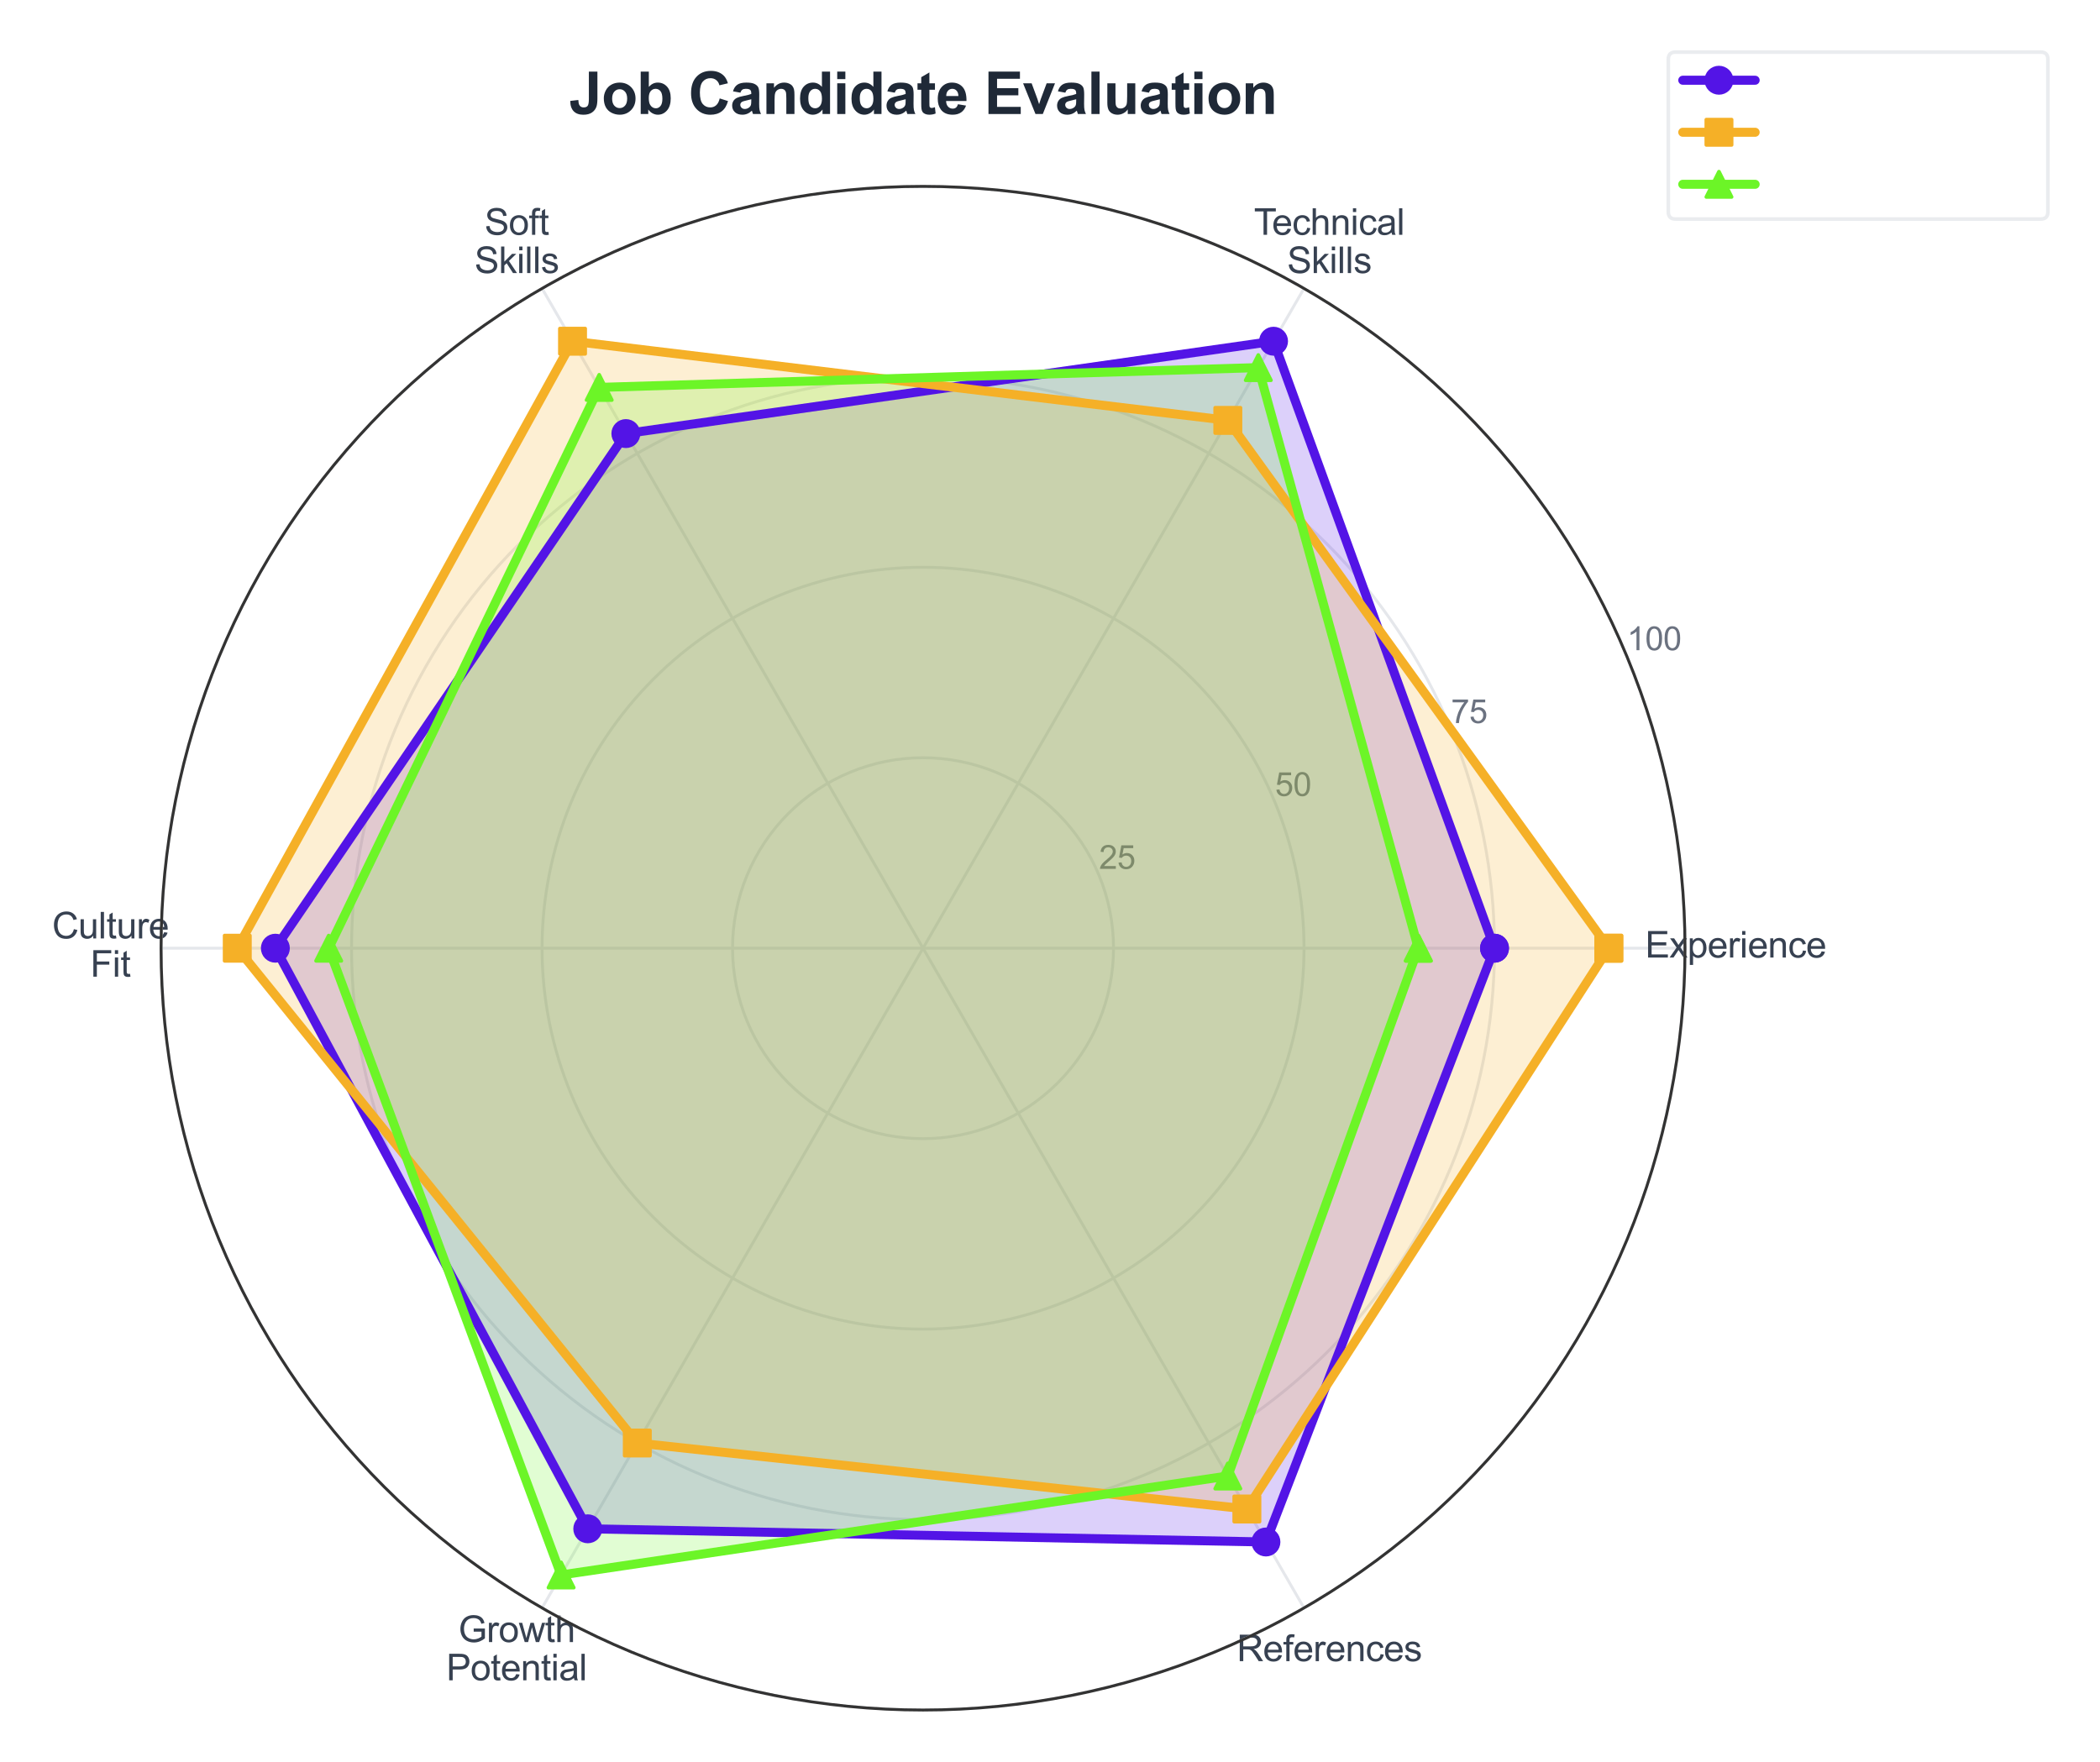 <?xml version="1.0" encoding="utf-8" standalone="no"?>
<!DOCTYPE svg PUBLIC "-//W3C//DTD SVG 1.1//EN"
  "http://www.w3.org/Graphics/SVG/1.1/DTD/svg11.dtd">
<svg xmlns:xlink="http://www.w3.org/1999/xlink" viewBox="0 0 580.417 487.12" xmlns="http://www.w3.org/2000/svg" version="1.1">
 <defs>
  <style type="text/css">*{stroke-linejoin: round; stroke-linecap: butt}</style>
 </defs>
 <g id="figure_1">
  <g id="patch_1">
   <path d="M 0 487.12 
L 580.417 487.12 
L 580.417 0 
L 0 0 
z
" style="fill: #ffffff"/>
  </g>
  <g id="axes_1">
   <g id="patch_2">
    <path d="M 465.717 262.12 
C 465.717 234.464 460.27 207.077 449.686 181.527 
C 439.103 155.976 423.589 132.759 404.034 113.203 
C 384.478 93.648 361.261 78.134 335.71 67.551 
C 310.16 56.968 282.773 51.52 255.117 51.52 
C 227.461 51.52 200.075 56.968 174.524 67.551 
C 148.973 78.134 125.756 93.648 106.2 113.203 
C 86.645 132.759 71.132 155.976 60.548 181.527 
C 49.965 207.077 44.517 234.464 44.517 262.12 
C 44.517 289.776 49.965 317.163 60.548 342.713 
C 71.132 368.264 86.645 391.481 106.2 411.037 
C 125.756 430.592 148.973 446.106 174.524 456.689 
C 200.075 467.272 227.461 472.72 255.117 472.72 
C 282.773 472.72 310.16 467.272 335.71 456.689 
C 361.261 446.106 384.478 430.592 404.034 411.037 
C 423.589 391.481 439.103 368.264 449.686 342.713 
C 460.27 317.163 465.717 289.776 465.717 262.12 
M 255.117 262.12 
C 255.117 262.12 255.117 262.12 255.117 262.12 
C 255.117 262.12 255.117 262.12 255.117 262.12 
C 255.117 262.12 255.117 262.12 255.117 262.12 
C 255.117 262.12 255.117 262.12 255.117 262.12 
C 255.117 262.12 255.117 262.12 255.117 262.12 
C 255.117 262.12 255.117 262.12 255.117 262.12 
C 255.117 262.12 255.117 262.12 255.117 262.12 
C 255.117 262.12 255.117 262.12 255.117 262.12 
C 255.117 262.12 255.117 262.12 255.117 262.12 
C 255.117 262.12 255.117 262.12 255.117 262.12 
C 255.117 262.12 255.117 262.12 255.117 262.12 
C 255.117 262.12 255.117 262.12 255.117 262.12 
C 255.117 262.12 255.117 262.12 255.117 262.12 
C 255.117 262.12 255.117 262.12 255.117 262.12 
C 255.117 262.12 255.117 262.12 255.117 262.12 
C 255.117 262.12 255.117 262.12 255.117 262.12 
z
" style="fill: #ffffff"/>
   </g>
   <g id="matplotlib.axis_1">
    <g id="xtick_1">
     <g id="line2d_1">
      <path d="M 255.117 262.12 
L 465.717 262.12 
" clip-path="url(#p7a40bc20fa)" style="fill: none; stroke: #e5e7eb; stroke-width: 0.8; stroke-linecap: round"/>
     </g>
     <g id="text_1">
      <!-- Experience -->
      <g style="fill: #374151" transform="translate(454.704 264.705) scale(0.1 -0.1)">
       <defs>
        <path id="ArialMT-45" d="M 506 0 
L 506 4581 
L 3819 4581 
L 3819 4041 
L 1113 4041 
L 1113 2638 
L 3647 2638 
L 3647 2100 
L 1113 2100 
L 1113 541 
L 3925 541 
L 3925 0 
L 506 0 
z
" transform="scale(0.016)"/>
        <path id="ArialMT-78" d="M 47 0 
L 1259 1725 
L 138 3319 
L 841 3319 
L 1350 2541 
Q 1494 2319 1581 2169 
Q 1719 2375 1834 2534 
L 2394 3319 
L 3066 3319 
L 1919 1756 
L 3153 0 
L 2463 0 
L 1781 1031 
L 1600 1309 
L 728 0 
L 47 0 
z
" transform="scale(0.016)"/>
        <path id="ArialMT-70" d="M 422 -1272 
L 422 3319 
L 934 3319 
L 934 2888 
Q 1116 3141 1344 3267 
Q 1572 3394 1897 3394 
Q 2322 3394 2647 3175 
Q 2972 2956 3137 2557 
Q 3303 2159 3303 1684 
Q 3303 1175 3120 767 
Q 2938 359 2589 142 
Q 2241 -75 1856 -75 
Q 1575 -75 1351 44 
Q 1128 163 984 344 
L 984 -1272 
L 422 -1272 
z
M 931 1641 
Q 931 1000 1190 694 
Q 1450 388 1819 388 
Q 2194 388 2461 705 
Q 2728 1022 2728 1688 
Q 2728 2322 2467 2637 
Q 2206 2953 1844 2953 
Q 1484 2953 1207 2617 
Q 931 2281 931 1641 
z
" transform="scale(0.016)"/>
        <path id="ArialMT-65" d="M 2694 1069 
L 3275 997 
Q 3138 488 2766 206 
Q 2394 -75 1816 -75 
Q 1088 -75 661 373 
Q 234 822 234 1631 
Q 234 2469 665 2931 
Q 1097 3394 1784 3394 
Q 2450 3394 2872 2941 
Q 3294 2488 3294 1666 
Q 3294 1616 3291 1516 
L 816 1516 
Q 847 969 1125 678 
Q 1403 388 1819 388 
Q 2128 388 2347 550 
Q 2566 713 2694 1069 
z
M 847 1978 
L 2700 1978 
Q 2663 2397 2488 2606 
Q 2219 2931 1791 2931 
Q 1403 2931 1139 2672 
Q 875 2413 847 1978 
z
" transform="scale(0.016)"/>
        <path id="ArialMT-72" d="M 416 0 
L 416 3319 
L 922 3319 
L 922 2816 
Q 1116 3169 1280 3281 
Q 1444 3394 1641 3394 
Q 1925 3394 2219 3213 
L 2025 2691 
Q 1819 2813 1613 2813 
Q 1428 2813 1281 2702 
Q 1134 2591 1072 2394 
Q 978 2094 978 1738 
L 978 0 
L 416 0 
z
" transform="scale(0.016)"/>
        <path id="ArialMT-69" d="M 425 3934 
L 425 4581 
L 988 4581 
L 988 3934 
L 425 3934 
z
M 425 0 
L 425 3319 
L 988 3319 
L 988 0 
L 425 0 
z
" transform="scale(0.016)"/>
        <path id="ArialMT-6e" d="M 422 0 
L 422 3319 
L 928 3319 
L 928 2847 
Q 1294 3394 1984 3394 
Q 2284 3394 2536 3286 
Q 2788 3178 2913 3003 
Q 3038 2828 3088 2588 
Q 3119 2431 3119 2041 
L 3119 0 
L 2556 0 
L 2556 2019 
Q 2556 2363 2490 2533 
Q 2425 2703 2258 2804 
Q 2091 2906 1866 2906 
Q 1506 2906 1245 2678 
Q 984 2450 984 1813 
L 984 0 
L 422 0 
z
" transform="scale(0.016)"/>
        <path id="ArialMT-63" d="M 2588 1216 
L 3141 1144 
Q 3050 572 2676 248 
Q 2303 -75 1759 -75 
Q 1078 -75 664 370 
Q 250 816 250 1647 
Q 250 2184 428 2587 
Q 606 2991 970 3192 
Q 1334 3394 1763 3394 
Q 2303 3394 2647 3120 
Q 2991 2847 3088 2344 
L 2541 2259 
Q 2463 2594 2264 2762 
Q 2066 2931 1784 2931 
Q 1359 2931 1093 2626 
Q 828 2322 828 1663 
Q 828 994 1084 691 
Q 1341 388 1753 388 
Q 2084 388 2306 591 
Q 2528 794 2588 1216 
z
" transform="scale(0.016)"/>
       </defs>
       <use xlink:href="#ArialMT-45"/>
       <use xlink:href="#ArialMT-78" transform="translate(66.699 0)"/>
       <use xlink:href="#ArialMT-70" transform="translate(116.699 0)"/>
       <use xlink:href="#ArialMT-65" transform="translate(172.314 0)"/>
       <use xlink:href="#ArialMT-72" transform="translate(227.93 0)"/>
       <use xlink:href="#ArialMT-69" transform="translate(261.23 0)"/>
       <use xlink:href="#ArialMT-65" transform="translate(283.447 0)"/>
       <use xlink:href="#ArialMT-6e" transform="translate(339.062 0)"/>
       <use xlink:href="#ArialMT-63" transform="translate(394.678 0)"/>
       <use xlink:href="#ArialMT-65" transform="translate(444.678 0)"/>
      </g>
     </g>
    </g>
    <g id="xtick_2">
     <g id="line2d_2">
      <path d="M 255.117 262.12 
L 360.417 79.735 
" clip-path="url(#p7a40bc20fa)" style="fill: none; stroke: #e5e7eb; stroke-width: 0.8; stroke-linecap: round"/>
     </g>
     <g id="text_2">
      <!-- Technical -->
      <g style="fill: #374151" transform="translate(346.576 64.907) scale(0.1 -0.1)">
       <defs>
        <path id="ArialMT-54" d="M 1659 0 
L 1659 4041 
L 150 4041 
L 150 4581 
L 3781 4581 
L 3781 4041 
L 2266 4041 
L 2266 0 
L 1659 0 
z
" transform="scale(0.016)"/>
        <path id="ArialMT-68" d="M 422 0 
L 422 4581 
L 984 4581 
L 984 2938 
Q 1378 3394 1978 3394 
Q 2347 3394 2619 3248 
Q 2891 3103 3008 2847 
Q 3125 2591 3125 2103 
L 3125 0 
L 2563 0 
L 2563 2103 
Q 2563 2525 2380 2717 
Q 2197 2909 1863 2909 
Q 1613 2909 1392 2779 
Q 1172 2650 1078 2428 
Q 984 2206 984 1816 
L 984 0 
L 422 0 
z
" transform="scale(0.016)"/>
        <path id="ArialMT-61" d="M 2588 409 
Q 2275 144 1986 34 
Q 1697 -75 1366 -75 
Q 819 -75 525 192 
Q 231 459 231 875 
Q 231 1119 342 1320 
Q 453 1522 633 1644 
Q 813 1766 1038 1828 
Q 1203 1872 1538 1913 
Q 2219 1994 2541 2106 
Q 2544 2222 2544 2253 
Q 2544 2597 2384 2738 
Q 2169 2928 1744 2928 
Q 1347 2928 1158 2789 
Q 969 2650 878 2297 
L 328 2372 
Q 403 2725 575 2942 
Q 747 3159 1072 3276 
Q 1397 3394 1825 3394 
Q 2250 3394 2515 3294 
Q 2781 3194 2906 3042 
Q 3031 2891 3081 2659 
Q 3109 2516 3109 2141 
L 3109 1391 
Q 3109 606 3145 398 
Q 3181 191 3288 0 
L 2700 0 
Q 2613 175 2588 409 
z
M 2541 1666 
Q 2234 1541 1622 1453 
Q 1275 1403 1131 1340 
Q 988 1278 909 1158 
Q 831 1038 831 891 
Q 831 666 1001 516 
Q 1172 366 1500 366 
Q 1825 366 2078 508 
Q 2331 650 2450 897 
Q 2541 1088 2541 1459 
L 2541 1666 
z
" transform="scale(0.016)"/>
        <path id="ArialMT-6c" d="M 409 0 
L 409 4581 
L 972 4581 
L 972 0 
L 409 0 
z
" transform="scale(0.016)"/>
       </defs>
       <use xlink:href="#ArialMT-54"/>
       <use xlink:href="#ArialMT-65" transform="translate(49.959 0)"/>
       <use xlink:href="#ArialMT-63" transform="translate(105.574 0)"/>
       <use xlink:href="#ArialMT-68" transform="translate(155.574 0)"/>
       <use xlink:href="#ArialMT-6e" transform="translate(211.189 0)"/>
       <use xlink:href="#ArialMT-69" transform="translate(266.805 0)"/>
       <use xlink:href="#ArialMT-63" transform="translate(289.021 0)"/>
       <use xlink:href="#ArialMT-61" transform="translate(339.021 0)"/>
       <use xlink:href="#ArialMT-6c" transform="translate(394.637 0)"/>
      </g>
      <!-- Skills -->
      <g style="fill: #374151" transform="translate(355.749 75.484) scale(0.1 -0.1)">
       <defs>
        <path id="ArialMT-53" d="M 288 1472 
L 859 1522 
Q 900 1178 1048 958 
Q 1197 738 1509 602 
Q 1822 466 2213 466 
Q 2559 466 2825 569 
Q 3091 672 3220 851 
Q 3350 1031 3350 1244 
Q 3350 1459 3225 1620 
Q 3100 1781 2813 1891 
Q 2628 1963 1997 2114 
Q 1366 2266 1113 2400 
Q 784 2572 623 2826 
Q 463 3081 463 3397 
Q 463 3744 659 4045 
Q 856 4347 1234 4503 
Q 1613 4659 2075 4659 
Q 2584 4659 2973 4495 
Q 3363 4331 3572 4012 
Q 3781 3694 3797 3291 
L 3216 3247 
Q 3169 3681 2898 3903 
Q 2628 4125 2100 4125 
Q 1550 4125 1298 3923 
Q 1047 3722 1047 3438 
Q 1047 3191 1225 3031 
Q 1400 2872 2139 2705 
Q 2878 2538 3153 2413 
Q 3553 2228 3743 1945 
Q 3934 1663 3934 1294 
Q 3934 928 3725 604 
Q 3516 281 3123 101 
Q 2731 -78 2241 -78 
Q 1619 -78 1198 103 
Q 778 284 539 648 
Q 300 1013 288 1472 
z
" transform="scale(0.016)"/>
        <path id="ArialMT-6b" d="M 425 0 
L 425 4581 
L 988 4581 
L 988 1969 
L 2319 3319 
L 3047 3319 
L 1778 2088 
L 3175 0 
L 2481 0 
L 1384 1697 
L 988 1316 
L 988 0 
L 425 0 
z
" transform="scale(0.016)"/>
        <path id="ArialMT-73" d="M 197 991 
L 753 1078 
Q 800 744 1014 566 
Q 1228 388 1613 388 
Q 2000 388 2187 545 
Q 2375 703 2375 916 
Q 2375 1106 2209 1216 
Q 2094 1291 1634 1406 
Q 1016 1563 777 1677 
Q 538 1791 414 1992 
Q 291 2194 291 2438 
Q 291 2659 392 2848 
Q 494 3038 669 3163 
Q 800 3259 1026 3326 
Q 1253 3394 1513 3394 
Q 1903 3394 2198 3281 
Q 2494 3169 2634 2976 
Q 2775 2784 2828 2463 
L 2278 2388 
Q 2241 2644 2061 2787 
Q 1881 2931 1553 2931 
Q 1166 2931 1000 2803 
Q 834 2675 834 2503 
Q 834 2394 903 2306 
Q 972 2216 1119 2156 
Q 1203 2125 1616 2013 
Q 2213 1853 2448 1751 
Q 2684 1650 2818 1456 
Q 2953 1263 2953 975 
Q 2953 694 2789 445 
Q 2625 197 2315 61 
Q 2006 -75 1616 -75 
Q 969 -75 630 194 
Q 291 463 197 991 
z
" transform="scale(0.016)"/>
       </defs>
       <use xlink:href="#ArialMT-53"/>
       <use xlink:href="#ArialMT-6b" transform="translate(66.699 0)"/>
       <use xlink:href="#ArialMT-69" transform="translate(116.699 0)"/>
       <use xlink:href="#ArialMT-6c" transform="translate(138.916 0)"/>
       <use xlink:href="#ArialMT-6c" transform="translate(161.133 0)"/>
       <use xlink:href="#ArialMT-73" transform="translate(183.35 0)"/>
      </g>
     </g>
    </g>
    <g id="xtick_3">
     <g id="line2d_3">
      <path d="M 255.117 262.12 
L 149.817 79.735 
" clip-path="url(#p7a40bc20fa)" style="fill: none; stroke: #e5e7eb; stroke-width: 0.8; stroke-linecap: round"/>
     </g>
     <g id="text_3">
      <!-- Soft -->
      <g style="fill: #374151" transform="translate(133.923 64.907) scale(0.1 -0.1)">
       <defs>
        <path id="ArialMT-6f" d="M 213 1659 
Q 213 2581 725 3025 
Q 1153 3394 1769 3394 
Q 2453 3394 2887 2945 
Q 3322 2497 3322 1706 
Q 3322 1066 3130 698 
Q 2938 331 2570 128 
Q 2203 -75 1769 -75 
Q 1072 -75 642 372 
Q 213 819 213 1659 
z
M 791 1659 
Q 791 1022 1069 705 
Q 1347 388 1769 388 
Q 2188 388 2466 706 
Q 2744 1025 2744 1678 
Q 2744 2294 2464 2611 
Q 2184 2928 1769 2928 
Q 1347 2928 1069 2612 
Q 791 2297 791 1659 
z
" transform="scale(0.016)"/>
        <path id="ArialMT-66" d="M 556 0 
L 556 2881 
L 59 2881 
L 59 3319 
L 556 3319 
L 556 3672 
Q 556 4006 616 4169 
Q 697 4388 901 4523 
Q 1106 4659 1475 4659 
Q 1713 4659 2000 4603 
L 1916 4113 
Q 1741 4144 1584 4144 
Q 1328 4144 1222 4034 
Q 1116 3925 1116 3625 
L 1116 3319 
L 1763 3319 
L 1763 2881 
L 1116 2881 
L 1116 0 
L 556 0 
z
" transform="scale(0.016)"/>
        <path id="ArialMT-74" d="M 1650 503 
L 1731 6 
Q 1494 -44 1306 -44 
Q 1000 -44 831 53 
Q 663 150 594 308 
Q 525 466 525 972 
L 525 2881 
L 113 2881 
L 113 3319 
L 525 3319 
L 525 4141 
L 1084 4478 
L 1084 3319 
L 1650 3319 
L 1650 2881 
L 1084 2881 
L 1084 941 
Q 1084 700 1114 631 
Q 1144 563 1211 522 
Q 1278 481 1403 481 
Q 1497 481 1650 503 
z
" transform="scale(0.016)"/>
       </defs>
       <use xlink:href="#ArialMT-53"/>
       <use xlink:href="#ArialMT-6f" transform="translate(66.699 0)"/>
       <use xlink:href="#ArialMT-66" transform="translate(122.314 0)"/>
       <use xlink:href="#ArialMT-74" transform="translate(150.098 0)"/>
      </g>
      <!-- Skills -->
      <g style="fill: #374151" transform="translate(131.149 75.484) scale(0.1 -0.1)">
       <use xlink:href="#ArialMT-53"/>
       <use xlink:href="#ArialMT-6b" transform="translate(66.699 0)"/>
       <use xlink:href="#ArialMT-69" transform="translate(116.699 0)"/>
       <use xlink:href="#ArialMT-6c" transform="translate(138.916 0)"/>
       <use xlink:href="#ArialMT-6c" transform="translate(161.133 0)"/>
       <use xlink:href="#ArialMT-73" transform="translate(183.35 0)"/>
      </g>
     </g>
    </g>
    <g id="xtick_4">
     <g id="line2d_4">
      <path d="M 255.117 262.12 
L 44.517 262.12 
" clip-path="url(#p7a40bc20fa)" style="fill: none; stroke: #e5e7eb; stroke-width: 0.8; stroke-linecap: round"/>
     </g>
     <g id="text_4">
      <!-- Culture -->
      <g style="fill: #374151" transform="translate(14.4 259.417) scale(0.1 -0.1)">
       <defs>
        <path id="ArialMT-43" d="M 3763 1606 
L 4369 1453 
Q 4178 706 3683 314 
Q 3188 -78 2472 -78 
Q 1731 -78 1267 223 
Q 803 525 561 1097 
Q 319 1669 319 2325 
Q 319 3041 592 3573 
Q 866 4106 1370 4382 
Q 1875 4659 2481 4659 
Q 3169 4659 3637 4309 
Q 4106 3959 4291 3325 
L 3694 3184 
Q 3534 3684 3231 3912 
Q 2928 4141 2469 4141 
Q 1941 4141 1586 3887 
Q 1231 3634 1087 3207 
Q 944 2781 944 2328 
Q 944 1744 1114 1308 
Q 1284 872 1643 656 
Q 2003 441 2422 441 
Q 2931 441 3284 734 
Q 3638 1028 3763 1606 
z
" transform="scale(0.016)"/>
        <path id="ArialMT-75" d="M 2597 0 
L 2597 488 
Q 2209 -75 1544 -75 
Q 1250 -75 995 37 
Q 741 150 617 320 
Q 494 491 444 738 
Q 409 903 409 1263 
L 409 3319 
L 972 3319 
L 972 1478 
Q 972 1038 1006 884 
Q 1059 663 1231 536 
Q 1403 409 1656 409 
Q 1909 409 2131 539 
Q 2353 669 2445 892 
Q 2538 1116 2538 1541 
L 2538 3319 
L 3100 3319 
L 3100 0 
L 2597 0 
z
" transform="scale(0.016)"/>
       </defs>
       <use xlink:href="#ArialMT-43"/>
       <use xlink:href="#ArialMT-75" transform="translate(72.217 0)"/>
       <use xlink:href="#ArialMT-6c" transform="translate(127.832 0)"/>
       <use xlink:href="#ArialMT-74" transform="translate(150.049 0)"/>
       <use xlink:href="#ArialMT-75" transform="translate(177.832 0)"/>
       <use xlink:href="#ArialMT-72" transform="translate(233.447 0)"/>
       <use xlink:href="#ArialMT-65" transform="translate(266.748 0)"/>
      </g>
      <!-- Fit -->
      <g style="fill: #374151" transform="translate(24.963 269.994) scale(0.1 -0.1)">
       <defs>
        <path id="ArialMT-46" d="M 525 0 
L 525 4581 
L 3616 4581 
L 3616 4041 
L 1131 4041 
L 1131 2622 
L 3281 2622 
L 3281 2081 
L 1131 2081 
L 1131 0 
L 525 0 
z
" transform="scale(0.016)"/>
       </defs>
       <use xlink:href="#ArialMT-46"/>
       <use xlink:href="#ArialMT-69" transform="translate(61.084 0)"/>
       <use xlink:href="#ArialMT-74" transform="translate(83.301 0)"/>
      </g>
     </g>
    </g>
    <g id="xtick_5">
     <g id="line2d_5">
      <path d="M 255.117 262.12 
L 149.817 444.505 
" clip-path="url(#p7a40bc20fa)" style="fill: none; stroke: #e5e7eb; stroke-width: 0.8; stroke-linecap: round"/>
     </g>
     <g id="text_5">
      <!-- Growth -->
      <g style="fill: #374151" transform="translate(126.702 453.926) scale(0.1 -0.1)">
       <defs>
        <path id="ArialMT-47" d="M 2638 1797 
L 2638 2334 
L 4578 2338 
L 4578 638 
Q 4131 281 3656 101 
Q 3181 -78 2681 -78 
Q 2006 -78 1454 211 
Q 903 500 622 1047 
Q 341 1594 341 2269 
Q 341 2938 620 3517 
Q 900 4097 1425 4378 
Q 1950 4659 2634 4659 
Q 3131 4659 3532 4498 
Q 3934 4338 4162 4050 
Q 4391 3763 4509 3300 
L 3963 3150 
Q 3859 3500 3706 3700 
Q 3553 3900 3268 4020 
Q 2984 4141 2638 4141 
Q 2222 4141 1919 4014 
Q 1616 3888 1430 3681 
Q 1244 3475 1141 3228 
Q 966 2803 966 2306 
Q 966 1694 1177 1281 
Q 1388 869 1791 669 
Q 2194 469 2647 469 
Q 3041 469 3416 620 
Q 3791 772 3984 944 
L 3984 1797 
L 2638 1797 
z
" transform="scale(0.016)"/>
        <path id="ArialMT-77" d="M 1034 0 
L 19 3319 
L 600 3319 
L 1128 1403 
L 1325 691 
Q 1338 744 1497 1375 
L 2025 3319 
L 2603 3319 
L 3100 1394 
L 3266 759 
L 3456 1400 
L 4025 3319 
L 4572 3319 
L 3534 0 
L 2950 0 
L 2422 1988 
L 2294 2553 
L 1622 0 
L 1034 0 
z
" transform="scale(0.016)"/>
       </defs>
       <use xlink:href="#ArialMT-47"/>
       <use xlink:href="#ArialMT-72" transform="translate(77.783 0)"/>
       <use xlink:href="#ArialMT-6f" transform="translate(111.084 0)"/>
       <use xlink:href="#ArialMT-77" transform="translate(166.699 0)"/>
       <use xlink:href="#ArialMT-74" transform="translate(238.916 0)"/>
       <use xlink:href="#ArialMT-68" transform="translate(266.699 0)"/>
      </g>
      <!-- Potential -->
      <g style="fill: #374151" transform="translate(123.36 464.503) scale(0.1 -0.1)">
       <defs>
        <path id="ArialMT-50" d="M 494 0 
L 494 4581 
L 2222 4581 
Q 2678 4581 2919 4538 
Q 3256 4481 3484 4323 
Q 3713 4166 3852 3881 
Q 3991 3597 3991 3256 
Q 3991 2672 3619 2267 
Q 3247 1863 2275 1863 
L 1100 1863 
L 1100 0 
L 494 0 
z
M 1100 2403 
L 2284 2403 
Q 2872 2403 3119 2622 
Q 3366 2841 3366 3238 
Q 3366 3525 3220 3729 
Q 3075 3934 2838 4000 
Q 2684 4041 2272 4041 
L 1100 4041 
L 1100 2403 
z
" transform="scale(0.016)"/>
       </defs>
       <use xlink:href="#ArialMT-50"/>
       <use xlink:href="#ArialMT-6f" transform="translate(66.699 0)"/>
       <use xlink:href="#ArialMT-74" transform="translate(122.314 0)"/>
       <use xlink:href="#ArialMT-65" transform="translate(150.098 0)"/>
       <use xlink:href="#ArialMT-6e" transform="translate(205.713 0)"/>
       <use xlink:href="#ArialMT-74" transform="translate(261.328 0)"/>
       <use xlink:href="#ArialMT-69" transform="translate(289.111 0)"/>
       <use xlink:href="#ArialMT-61" transform="translate(311.328 0)"/>
       <use xlink:href="#ArialMT-6c" transform="translate(366.943 0)"/>
      </g>
     </g>
    </g>
    <g id="xtick_6">
     <g id="line2d_6">
      <path d="M 255.117 262.12 
L 360.417 444.505 
" clip-path="url(#p7a40bc20fa)" style="fill: none; stroke: #e5e7eb; stroke-width: 0.8; stroke-linecap: round"/>
     </g>
     <g id="text_6">
      <!-- References -->
      <g style="fill: #374151" transform="translate(341.85 459.214) scale(0.1 -0.1)">
       <defs>
        <path id="ArialMT-52" d="M 503 0 
L 503 4581 
L 2534 4581 
Q 3147 4581 3465 4457 
Q 3784 4334 3975 4021 
Q 4166 3709 4166 3331 
Q 4166 2844 3850 2509 
Q 3534 2175 2875 2084 
Q 3116 1969 3241 1856 
Q 3506 1613 3744 1247 
L 4541 0 
L 3778 0 
L 3172 953 
Q 2906 1366 2734 1584 
Q 2563 1803 2427 1890 
Q 2291 1978 2150 2013 
Q 2047 2034 1813 2034 
L 1109 2034 
L 1109 0 
L 503 0 
z
M 1109 2559 
L 2413 2559 
Q 2828 2559 3062 2645 
Q 3297 2731 3419 2920 
Q 3541 3109 3541 3331 
Q 3541 3656 3305 3865 
Q 3069 4075 2559 4075 
L 1109 4075 
L 1109 2559 
z
" transform="scale(0.016)"/>
       </defs>
       <use xlink:href="#ArialMT-52"/>
       <use xlink:href="#ArialMT-65" transform="translate(72.217 0)"/>
       <use xlink:href="#ArialMT-66" transform="translate(127.832 0)"/>
       <use xlink:href="#ArialMT-65" transform="translate(155.615 0)"/>
       <use xlink:href="#ArialMT-72" transform="translate(211.23 0)"/>
       <use xlink:href="#ArialMT-65" transform="translate(244.531 0)"/>
       <use xlink:href="#ArialMT-6e" transform="translate(300.146 0)"/>
       <use xlink:href="#ArialMT-63" transform="translate(355.762 0)"/>
       <use xlink:href="#ArialMT-65" transform="translate(405.762 0)"/>
       <use xlink:href="#ArialMT-73" transform="translate(461.377 0)"/>
      </g>
     </g>
    </g>
   </g>
   <g id="matplotlib.axis_2">
    <g id="ytick_1">
     <g id="line2d_7">
      <path d="M 307.767 262.12 
C 307.767 255.206 306.405 248.359 303.759 241.972 
C 301.114 235.584 297.235 229.78 292.346 224.891 
C 287.457 220.002 281.653 216.124 275.265 213.478 
C 268.878 210.832 262.031 209.47 255.117 209.47 
C 248.203 209.47 241.357 210.832 234.969 213.478 
C 228.581 216.124 222.777 220.002 217.888 224.891 
C 212.999 229.78 209.121 235.584 206.475 241.972 
C 203.829 248.359 202.467 255.206 202.467 262.12 
C 202.467 269.034 203.829 275.881 206.475 282.268 
C 209.121 288.656 212.999 294.46 217.888 299.349 
C 222.777 304.238 228.581 308.116 234.969 310.762 
C 241.357 313.408 248.203 314.77 255.117 314.77 
C 262.031 314.77 268.878 313.408 275.265 310.762 
C 281.653 308.116 287.457 304.238 292.346 299.349 
C 297.235 294.46 301.114 288.656 303.759 282.268 
C 306.405 275.881 307.767 269.034 307.767 262.12 
" clip-path="url(#p7a40bc20fa)" style="fill: none; stroke: #e5e7eb; stroke-width: 0.8; stroke-linecap: round"/>
     </g>
     <g id="text_7">
      <!-- 25 -->
      <g style="fill: #6b7280" transform="translate(303.759 240.183) scale(0.09 -0.09)">
       <defs>
        <path id="ArialMT-32" d="M 3222 541 
L 3222 0 
L 194 0 
Q 188 203 259 391 
Q 375 700 629 1000 
Q 884 1300 1366 1694 
Q 2113 2306 2375 2664 
Q 2638 3022 2638 3341 
Q 2638 3675 2398 3904 
Q 2159 4134 1775 4134 
Q 1369 4134 1125 3890 
Q 881 3647 878 3216 
L 300 3275 
Q 359 3922 746 4261 
Q 1134 4600 1788 4600 
Q 2447 4600 2831 4234 
Q 3216 3869 3216 3328 
Q 3216 3053 3103 2787 
Q 2991 2522 2730 2228 
Q 2469 1934 1863 1422 
Q 1356 997 1212 845 
Q 1069 694 975 541 
L 3222 541 
z
" transform="scale(0.016)"/>
        <path id="ArialMT-35" d="M 266 1200 
L 856 1250 
Q 922 819 1161 601 
Q 1400 384 1738 384 
Q 2144 384 2425 690 
Q 2706 997 2706 1503 
Q 2706 1984 2436 2262 
Q 2166 2541 1728 2541 
Q 1456 2541 1237 2417 
Q 1019 2294 894 2097 
L 366 2166 
L 809 4519 
L 3088 4519 
L 3088 3981 
L 1259 3981 
L 1013 2750 
Q 1425 3038 1878 3038 
Q 2478 3038 2890 2622 
Q 3303 2206 3303 1553 
Q 3303 931 2941 478 
Q 2500 -78 1738 -78 
Q 1113 -78 717 272 
Q 322 622 266 1200 
z
" transform="scale(0.016)"/>
       </defs>
       <use xlink:href="#ArialMT-32"/>
       <use xlink:href="#ArialMT-35" transform="translate(55.615 0)"/>
      </g>
     </g>
    </g>
    <g id="ytick_2">
     <g id="line2d_8">
      <path d="M 360.417 262.12 
C 360.417 248.292 357.693 234.599 352.402 221.823 
C 347.11 209.048 339.353 197.439 329.576 187.662 
C 319.798 177.884 308.189 170.127 295.414 164.835 
C 282.638 159.544 268.945 156.82 255.117 156.82 
C 241.289 156.82 227.596 159.544 214.821 164.835 
C 202.045 170.127 190.437 177.884 180.659 187.662 
C 170.881 197.439 163.124 209.048 157.833 221.823 
C 152.541 234.599 149.817 248.292 149.817 262.12 
C 149.817 275.948 152.541 289.641 157.833 302.417 
C 163.124 315.192 170.881 326.801 180.659 336.578 
C 190.437 346.356 202.045 354.113 214.821 359.405 
C 227.596 364.696 241.289 367.42 255.117 367.42 
C 268.945 367.42 282.638 364.696 295.414 359.405 
C 308.189 354.113 319.798 346.356 329.576 336.578 
C 339.353 326.801 347.11 315.192 352.402 302.417 
C 357.693 289.641 360.417 275.948 360.417 262.12 
" clip-path="url(#p7a40bc20fa)" style="fill: none; stroke: #e5e7eb; stroke-width: 0.8; stroke-linecap: round"/>
     </g>
     <g id="text_8">
      <!-- 50 -->
      <g style="fill: #6b7280" transform="translate(352.402 220.035) scale(0.09 -0.09)">
       <defs>
        <path id="ArialMT-30" d="M 266 2259 
Q 266 3072 433 3567 
Q 600 4063 929 4331 
Q 1259 4600 1759 4600 
Q 2128 4600 2406 4451 
Q 2684 4303 2865 4023 
Q 3047 3744 3150 3342 
Q 3253 2941 3253 2259 
Q 3253 1453 3087 958 
Q 2922 463 2592 192 
Q 2263 -78 1759 -78 
Q 1097 -78 719 397 
Q 266 969 266 2259 
z
M 844 2259 
Q 844 1131 1108 757 
Q 1372 384 1759 384 
Q 2147 384 2411 759 
Q 2675 1134 2675 2259 
Q 2675 3391 2411 3762 
Q 2147 4134 1753 4134 
Q 1366 4134 1134 3806 
Q 844 3388 844 2259 
z
" transform="scale(0.016)"/>
       </defs>
       <use xlink:href="#ArialMT-35"/>
       <use xlink:href="#ArialMT-30" transform="translate(55.615 0)"/>
      </g>
     </g>
    </g>
    <g id="ytick_3">
     <g id="line2d_9">
      <path d="M 413.067 262.12 
C 413.067 241.378 408.982 220.838 401.044 201.675 
C 393.106 182.512 381.471 165.099 366.805 150.432 
C 352.138 135.766 334.725 124.131 315.562 116.193 
C 296.399 108.256 275.859 104.17 255.117 104.17 
C 234.375 104.17 213.835 108.256 194.672 116.193 
C 175.509 124.131 158.096 135.766 143.43 150.432 
C 128.763 165.099 117.128 182.512 109.19 201.675 
C 101.253 220.838 97.167 241.378 97.167 262.12 
C 97.167 282.862 101.253 303.402 109.19 322.565 
C 117.128 341.728 128.763 359.141 143.43 373.808 
C 158.096 388.474 175.509 400.109 194.672 408.047 
C 213.835 415.984 234.375 420.07 255.117 420.07 
C 275.859 420.07 296.399 415.984 315.562 408.047 
C 334.725 400.109 352.138 388.474 366.805 373.808 
C 381.471 359.141 393.106 341.728 401.044 322.565 
C 408.982 303.402 413.067 282.862 413.067 262.12 
" clip-path="url(#p7a40bc20fa)" style="fill: none; stroke: #e5e7eb; stroke-width: 0.8; stroke-linecap: round"/>
     </g>
     <g id="text_9">
      <!-- 75 -->
      <g style="fill: #6b7280" transform="translate(401.044 199.886) scale(0.09 -0.09)">
       <defs>
        <path id="ArialMT-37" d="M 303 3981 
L 303 4522 
L 3269 4522 
L 3269 4084 
Q 2831 3619 2401 2847 
Q 1972 2075 1738 1259 
Q 1569 684 1522 0 
L 944 0 
Q 953 541 1156 1306 
Q 1359 2072 1739 2783 
Q 2119 3494 2547 3981 
L 303 3981 
z
" transform="scale(0.016)"/>
       </defs>
       <use xlink:href="#ArialMT-37"/>
       <use xlink:href="#ArialMT-35" transform="translate(55.615 0)"/>
      </g>
     </g>
    </g>
    <g id="ytick_4">
     <g id="line2d_10">
      <path d="M 465.717 262.12 
C 465.717 234.464 460.27 207.077 449.686 181.527 
C 439.103 155.976 423.589 132.759 404.034 113.203 
C 384.478 93.648 361.261 78.134 335.71 67.551 
C 310.16 56.968 282.773 51.52 255.117 51.52 
C 227.461 51.52 200.075 56.968 174.524 67.551 
C 148.973 78.134 125.756 93.648 106.2 113.203 
C 86.645 132.759 71.132 155.976 60.548 181.527 
C 49.965 207.077 44.517 234.464 44.517 262.12 
C 44.517 289.776 49.965 317.163 60.548 342.713 
C 71.132 368.264 86.645 391.481 106.2 411.037 
C 125.756 430.592 148.973 446.106 174.524 456.689 
C 200.075 467.272 227.461 472.72 255.117 472.72 
C 282.773 472.72 310.16 467.272 335.71 456.689 
C 361.261 446.106 384.478 430.592 404.034 411.037 
C 423.589 391.481 439.103 368.264 449.686 342.713 
C 460.27 317.163 465.717 289.776 465.717 262.12 
" clip-path="url(#p7a40bc20fa)" style="fill: none; stroke: #e5e7eb; stroke-width: 0.8; stroke-linecap: round"/>
     </g>
     <g id="text_10">
      <!-- 100 -->
      <g style="fill: #6b7280" transform="translate(449.686 179.738) scale(0.09 -0.09)">
       <defs>
        <path id="ArialMT-31" d="M 2384 0 
L 1822 0 
L 1822 3584 
Q 1619 3391 1289 3197 
Q 959 3003 697 2906 
L 697 3450 
Q 1169 3672 1522 3987 
Q 1875 4303 2022 4600 
L 2384 4600 
L 2384 0 
z
" transform="scale(0.016)"/>
       </defs>
       <use xlink:href="#ArialMT-31"/>
       <use xlink:href="#ArialMT-30" transform="translate(55.615 0)"/>
       <use xlink:href="#ArialMT-30" transform="translate(111.23 0)"/>
      </g>
     </g>
    </g>
   </g>
   <g id="patch_3">
    <path d="M 413.067 262.12 
L 351.993 94.326 
L 172.983 119.86 
L 76.107 262.12 
L 162.453 422.619 
L 349.887 426.266 
z
" clip-path="url(#p7a40bc20fa)" style="fill: #5314e6; opacity: 0.2; stroke: #5314e6; stroke-linejoin: miter"/>
   </g>
   <g id="patch_4">
    <path d="M 444.657 262.12 
L 339.357 116.212 
L 158.241 94.326 
L 65.577 262.12 
L 176.142 398.909 
L 344.622 417.147 
z
" clip-path="url(#p7a40bc20fa)" style="fill: #f5b027; opacity: 0.2; stroke: #f5b027; stroke-linejoin: miter"/>
   </g>
   <g id="patch_5">
    <path d="M 392.007 262.12 
L 347.781 101.621 
L 165.612 107.093 
L 90.849 262.12 
L 155.082 435.386 
L 339.357 408.028 
z
" clip-path="url(#p7a40bc20fa)" style="fill: #6cf527; opacity: 0.2; stroke: #6cf527; stroke-linejoin: miter"/>
   </g>
   <g id="line2d_11">
    <path d="M 413.067 262.12 
L 351.993 94.326 
L 172.983 119.86 
L 76.107 262.12 
L 162.453 422.619 
L 349.887 426.266 
L 413.067 262.12 
" clip-path="url(#p7a40bc20fa)" style="fill: none; stroke: #5314e6; stroke-width: 2.5; stroke-linecap: round"/>
    <defs>
     <path id="mc8828e948a" d="M 0 3.5 
C 0.928 3.5 1.819 3.131 2.475 2.475 
C 3.131 1.819 3.5 0.928 3.5 0 
C 3.5 -0.928 3.131 -1.819 2.475 -2.475 
C 1.819 -3.131 0.928 -3.5 0 -3.5 
C -0.928 -3.5 -1.819 -3.131 -2.475 -2.475 
C -3.131 -1.819 -3.5 -0.928 -3.5 0 
C -3.5 0.928 -3.131 1.819 -2.475 2.475 
C -1.819 3.131 -0.928 3.5 0 3.5 
z
" style="stroke: #5314e6"/>
    </defs>
    <g clip-path="url(#p7a40bc20fa)">
     <use xlink:href="#mc8828e948a" x="413.067" y="262.12" style="fill: #5314e6; stroke: #5314e6"/>
     <use xlink:href="#mc8828e948a" x="351.993" y="94.326" style="fill: #5314e6; stroke: #5314e6"/>
     <use xlink:href="#mc8828e948a" x="172.983" y="119.86" style="fill: #5314e6; stroke: #5314e6"/>
     <use xlink:href="#mc8828e948a" x="76.107" y="262.12" style="fill: #5314e6; stroke: #5314e6"/>
     <use xlink:href="#mc8828e948a" x="162.453" y="422.619" style="fill: #5314e6; stroke: #5314e6"/>
     <use xlink:href="#mc8828e948a" x="349.887" y="426.266" style="fill: #5314e6; stroke: #5314e6"/>
     <use xlink:href="#mc8828e948a" x="413.067" y="262.12" style="fill: #5314e6; stroke: #5314e6"/>
    </g>
   </g>
   <g id="line2d_12">
    <path d="M 444.657 262.12 
L 339.357 116.212 
L 158.241 94.326 
L 65.577 262.12 
L 176.142 398.909 
L 344.622 417.147 
L 444.657 262.12 
" clip-path="url(#p7a40bc20fa)" style="fill: none; stroke: #f5b027; stroke-width: 2.5; stroke-linecap: round"/>
    <defs>
     <path id="m3434729b91" d="M -3.5 3.5 
L 3.5 3.5 
L 3.5 -3.5 
L -3.5 -3.5 
z
" style="stroke: #f5b027; stroke-linejoin: miter"/>
    </defs>
    <g clip-path="url(#p7a40bc20fa)">
     <use xlink:href="#m3434729b91" x="444.657" y="262.12" style="fill: #f5b027; stroke: #f5b027; stroke-linejoin: miter"/>
     <use xlink:href="#m3434729b91" x="339.357" y="116.212" style="fill: #f5b027; stroke: #f5b027; stroke-linejoin: miter"/>
     <use xlink:href="#m3434729b91" x="158.241" y="94.326" style="fill: #f5b027; stroke: #f5b027; stroke-linejoin: miter"/>
     <use xlink:href="#m3434729b91" x="65.577" y="262.12" style="fill: #f5b027; stroke: #f5b027; stroke-linejoin: miter"/>
     <use xlink:href="#m3434729b91" x="176.142" y="398.909" style="fill: #f5b027; stroke: #f5b027; stroke-linejoin: miter"/>
     <use xlink:href="#m3434729b91" x="344.622" y="417.147" style="fill: #f5b027; stroke: #f5b027; stroke-linejoin: miter"/>
     <use xlink:href="#m3434729b91" x="444.657" y="262.12" style="fill: #f5b027; stroke: #f5b027; stroke-linejoin: miter"/>
    </g>
   </g>
   <g id="line2d_13">
    <path d="M 392.007 262.12 
L 347.781 101.621 
L 165.612 107.093 
L 90.849 262.12 
L 155.082 435.386 
L 339.357 408.028 
L 392.007 262.12 
" clip-path="url(#p7a40bc20fa)" style="fill: none; stroke: #6cf527; stroke-width: 2.5; stroke-linecap: round"/>
    <defs>
     <path id="mb84bd26437" d="M 0 -3.5 
L -3.5 3.5 
L 3.5 3.5 
z
" style="stroke: #6cf527; stroke-linejoin: miter"/>
    </defs>
    <g clip-path="url(#p7a40bc20fa)">
     <use xlink:href="#mb84bd26437" x="392.007" y="262.12" style="fill: #6cf527; stroke: #6cf527; stroke-linejoin: miter"/>
     <use xlink:href="#mb84bd26437" x="347.781" y="101.621" style="fill: #6cf527; stroke: #6cf527; stroke-linejoin: miter"/>
     <use xlink:href="#mb84bd26437" x="165.612" y="107.093" style="fill: #6cf527; stroke: #6cf527; stroke-linejoin: miter"/>
     <use xlink:href="#mb84bd26437" x="90.849" y="262.12" style="fill: #6cf527; stroke: #6cf527; stroke-linejoin: miter"/>
     <use xlink:href="#mb84bd26437" x="155.082" y="435.386" style="fill: #6cf527; stroke: #6cf527; stroke-linejoin: miter"/>
     <use xlink:href="#mb84bd26437" x="339.357" y="408.028" style="fill: #6cf527; stroke: #6cf527; stroke-linejoin: miter"/>
     <use xlink:href="#mb84bd26437" x="392.007" y="262.12" style="fill: #6cf527; stroke: #6cf527; stroke-linejoin: miter"/>
    </g>
   </g>
   <g id="patch_6">
    <path d="M 465.717 262.12 
C 465.717 234.464 460.27 207.077 449.686 181.527 
C 439.103 155.976 423.589 132.759 404.034 113.203 
C 384.478 93.648 361.261 78.134 335.71 67.551 
C 310.16 56.968 282.773 51.52 255.117 51.52 
C 227.461 51.52 200.075 56.968 174.524 67.551 
C 148.973 78.134 125.756 93.648 106.2 113.203 
C 86.645 132.759 71.132 155.976 60.548 181.527 
C 49.965 207.077 44.517 234.464 44.517 262.12 
C 44.517 289.776 49.965 317.163 60.548 342.713 
C 71.132 368.264 86.645 391.481 106.2 411.037 
C 125.756 430.592 148.973 446.106 174.524 456.689 
C 200.075 467.272 227.461 472.72 255.117 472.72 
C 282.773 472.72 310.16 467.272 335.71 456.689 
C 361.261 446.106 384.478 430.592 404.034 411.037 
C 423.589 391.481 439.103 368.264 449.686 342.713 
C 460.27 317.163 465.717 289.776 465.717 262.12 
" style="fill: none; stroke: #333333; stroke-width: 0.8; stroke-linejoin: miter; stroke-linecap: square"/>
   </g>
   <g id="text_11">
    <!-- Job Candidate Evaluation -->
    <g style="fill: #1f2937" transform="translate(157.332 31.52) scale(0.16 -0.16)">
     <defs>
      <path id="Arial-BoldMT-4a" d="M 2119 4581 
L 3041 4581 
L 3041 1681 
Q 3041 1113 2941 806 
Q 2806 406 2453 164 
Q 2100 -78 1522 -78 
Q 844 -78 478 301 
Q 113 681 109 1416 
L 981 1516 
Q 997 1122 1097 959 
Q 1247 713 1553 713 
Q 1863 713 1991 889 
Q 2119 1066 2119 1622 
L 2119 4581 
z
" transform="scale(0.016)"/>
      <path id="Arial-BoldMT-6f" d="M 256 1706 
Q 256 2144 472 2553 
Q 688 2963 1083 3178 
Q 1478 3394 1966 3394 
Q 2719 3394 3200 2905 
Q 3681 2416 3681 1669 
Q 3681 916 3195 420 
Q 2709 -75 1972 -75 
Q 1516 -75 1102 131 
Q 688 338 472 736 
Q 256 1134 256 1706 
z
M 1156 1659 
Q 1156 1166 1390 903 
Q 1625 641 1969 641 
Q 2313 641 2545 903 
Q 2778 1166 2778 1666 
Q 2778 2153 2545 2415 
Q 2313 2678 1969 2678 
Q 1625 2678 1390 2415 
Q 1156 2153 1156 1659 
z
" transform="scale(0.016)"/>
      <path id="Arial-BoldMT-62" d="M 422 0 
L 422 4581 
L 1300 4581 
L 1300 2931 
Q 1706 3394 2263 3394 
Q 2869 3394 3266 2955 
Q 3663 2516 3663 1694 
Q 3663 844 3258 384 
Q 2853 -75 2275 -75 
Q 1991 -75 1714 67 
Q 1438 209 1238 488 
L 1238 0 
L 422 0 
z
M 1294 1731 
Q 1294 1216 1456 969 
Q 1684 619 2063 619 
Q 2353 619 2558 867 
Q 2763 1116 2763 1650 
Q 2763 2219 2556 2470 
Q 2350 2722 2028 2722 
Q 1713 2722 1503 2476 
Q 1294 2231 1294 1731 
z
" transform="scale(0.016)"/>
      <path id="Arial-BoldMT-20" transform="scale(0.016)"/>
      <path id="Arial-BoldMT-43" d="M 3397 1684 
L 4294 1400 
Q 4088 650 3608 286 
Q 3128 -78 2391 -78 
Q 1478 -78 890 545 
Q 303 1169 303 2250 
Q 303 3394 893 4026 
Q 1484 4659 2447 4659 
Q 3288 4659 3813 4163 
Q 4125 3869 4281 3319 
L 3366 3100 
Q 3284 3456 3026 3662 
Q 2769 3869 2400 3869 
Q 1891 3869 1573 3503 
Q 1256 3138 1256 2319 
Q 1256 1450 1568 1081 
Q 1881 713 2381 713 
Q 2750 713 3015 947 
Q 3281 1181 3397 1684 
z
" transform="scale(0.016)"/>
      <path id="Arial-BoldMT-61" d="M 1116 2306 
L 319 2450 
Q 453 2931 781 3162 
Q 1109 3394 1756 3394 
Q 2344 3394 2631 3255 
Q 2919 3116 3036 2902 
Q 3153 2688 3153 2116 
L 3144 1091 
Q 3144 653 3186 445 
Q 3228 238 3344 0 
L 2475 0 
Q 2441 88 2391 259 
Q 2369 338 2359 363 
Q 2134 144 1878 34 
Q 1622 -75 1331 -75 
Q 819 -75 523 203 
Q 228 481 228 906 
Q 228 1188 362 1408 
Q 497 1628 739 1745 
Q 981 1863 1438 1950 
Q 2053 2066 2291 2166 
L 2291 2253 
Q 2291 2506 2166 2614 
Q 2041 2722 1694 2722 
Q 1459 2722 1328 2630 
Q 1197 2538 1116 2306 
z
M 2291 1594 
Q 2122 1538 1756 1459 
Q 1391 1381 1278 1306 
Q 1106 1184 1106 997 
Q 1106 813 1243 678 
Q 1381 544 1594 544 
Q 1831 544 2047 700 
Q 2206 819 2256 991 
Q 2291 1103 2291 1419 
L 2291 1594 
z
" transform="scale(0.016)"/>
      <path id="Arial-BoldMT-6e" d="M 3478 0 
L 2600 0 
L 2600 1694 
Q 2600 2231 2544 2389 
Q 2488 2547 2361 2634 
Q 2234 2722 2056 2722 
Q 1828 2722 1647 2597 
Q 1466 2472 1398 2265 
Q 1331 2059 1331 1503 
L 1331 0 
L 453 0 
L 453 3319 
L 1269 3319 
L 1269 2831 
Q 1703 3394 2363 3394 
Q 2653 3394 2893 3289 
Q 3134 3184 3257 3021 
Q 3381 2859 3429 2653 
Q 3478 2447 3478 2063 
L 3478 0 
z
" transform="scale(0.016)"/>
      <path id="Arial-BoldMT-64" d="M 3503 0 
L 2688 0 
L 2688 488 
Q 2484 203 2207 64 
Q 1931 -75 1650 -75 
Q 1078 -75 670 386 
Q 263 847 263 1672 
Q 263 2516 659 2955 
Q 1056 3394 1663 3394 
Q 2219 3394 2625 2931 
L 2625 4581 
L 3503 4581 
L 3503 0 
z
M 1159 1731 
Q 1159 1200 1306 963 
Q 1519 619 1900 619 
Q 2203 619 2415 876 
Q 2628 1134 2628 1647 
Q 2628 2219 2422 2470 
Q 2216 2722 1894 2722 
Q 1581 2722 1370 2473 
Q 1159 2225 1159 1731 
z
" transform="scale(0.016)"/>
      <path id="Arial-BoldMT-69" d="M 459 3769 
L 459 4581 
L 1338 4581 
L 1338 3769 
L 459 3769 
z
M 459 0 
L 459 3319 
L 1338 3319 
L 1338 0 
L 459 0 
z
" transform="scale(0.016)"/>
      <path id="Arial-BoldMT-74" d="M 1981 3319 
L 1981 2619 
L 1381 2619 
L 1381 1281 
Q 1381 875 1398 808 
Q 1416 741 1477 697 
Q 1538 653 1625 653 
Q 1747 653 1978 738 
L 2053 56 
Q 1747 -75 1359 -75 
Q 1122 -75 931 4 
Q 741 84 652 211 
Q 563 338 528 553 
Q 500 706 500 1172 
L 500 2619 
L 97 2619 
L 97 3319 
L 500 3319 
L 500 3978 
L 1381 4491 
L 1381 3319 
L 1981 3319 
z
" transform="scale(0.016)"/>
      <path id="Arial-BoldMT-65" d="M 2381 1056 
L 3256 909 
Q 3088 428 2723 176 
Q 2359 -75 1813 -75 
Q 947 -75 531 491 
Q 203 944 203 1634 
Q 203 2459 634 2926 
Q 1066 3394 1725 3394 
Q 2466 3394 2894 2905 
Q 3322 2416 3303 1406 
L 1103 1406 
Q 1113 1016 1316 798 
Q 1519 581 1822 581 
Q 2028 581 2168 693 
Q 2309 806 2381 1056 
z
M 2431 1944 
Q 2422 2325 2234 2523 
Q 2047 2722 1778 2722 
Q 1491 2722 1303 2513 
Q 1116 2303 1119 1944 
L 2431 1944 
z
" transform="scale(0.016)"/>
      <path id="Arial-BoldMT-45" d="M 466 0 
L 466 4581 
L 3863 4581 
L 3863 3806 
L 1391 3806 
L 1391 2791 
L 3691 2791 
L 3691 2019 
L 1391 2019 
L 1391 772 
L 3950 772 
L 3950 0 
L 466 0 
z
" transform="scale(0.016)"/>
      <path id="Arial-BoldMT-76" d="M 1372 0 
L 34 3319 
L 956 3319 
L 1581 1625 
L 1763 1059 
Q 1834 1275 1853 1344 
Q 1897 1484 1947 1625 
L 2578 3319 
L 3481 3319 
L 2163 0 
L 1372 0 
z
" transform="scale(0.016)"/>
      <path id="Arial-BoldMT-6c" d="M 459 0 
L 459 4581 
L 1338 4581 
L 1338 0 
L 459 0 
z
" transform="scale(0.016)"/>
      <path id="Arial-BoldMT-75" d="M 2644 0 
L 2644 497 
Q 2463 231 2167 78 
Q 1872 -75 1544 -75 
Q 1209 -75 943 72 
Q 678 219 559 484 
Q 441 750 441 1219 
L 441 3319 
L 1319 3319 
L 1319 1794 
Q 1319 1094 1367 936 
Q 1416 778 1544 686 
Q 1672 594 1869 594 
Q 2094 594 2272 717 
Q 2450 841 2515 1023 
Q 2581 1206 2581 1919 
L 2581 3319 
L 3459 3319 
L 3459 0 
L 2644 0 
z
" transform="scale(0.016)"/>
     </defs>
     <use xlink:href="#Arial-BoldMT-4a"/>
     <use xlink:href="#Arial-BoldMT-6f" transform="translate(55.615 0)"/>
     <use xlink:href="#Arial-BoldMT-62" transform="translate(116.699 0)"/>
     <use xlink:href="#Arial-BoldMT-20" transform="translate(177.783 0)"/>
     <use xlink:href="#Arial-BoldMT-43" transform="translate(205.566 0)"/>
     <use xlink:href="#Arial-BoldMT-61" transform="translate(277.783 0)"/>
     <use xlink:href="#Arial-BoldMT-6e" transform="translate(333.398 0)"/>
     <use xlink:href="#Arial-BoldMT-64" transform="translate(394.482 0)"/>
     <use xlink:href="#Arial-BoldMT-69" transform="translate(455.566 0)"/>
     <use xlink:href="#Arial-BoldMT-64" transform="translate(483.35 0)"/>
     <use xlink:href="#Arial-BoldMT-61" transform="translate(544.434 0)"/>
     <use xlink:href="#Arial-BoldMT-74" transform="translate(600.049 0)"/>
     <use xlink:href="#Arial-BoldMT-65" transform="translate(633.35 0)"/>
     <use xlink:href="#Arial-BoldMT-20" transform="translate(688.965 0)"/>
     <use xlink:href="#Arial-BoldMT-45" transform="translate(716.748 0)"/>
     <use xlink:href="#Arial-BoldMT-76" transform="translate(783.447 0)"/>
     <use xlink:href="#Arial-BoldMT-61" transform="translate(839.062 0)"/>
     <use xlink:href="#Arial-BoldMT-6c" transform="translate(894.678 0)"/>
     <use xlink:href="#Arial-BoldMT-75" transform="translate(922.461 0)"/>
     <use xlink:href="#Arial-BoldMT-61" transform="translate(983.545 0)"/>
     <use xlink:href="#Arial-BoldMT-74" transform="translate(1039.16 0)"/>
     <use xlink:href="#Arial-BoldMT-69" transform="translate(1072.461 0)"/>
     <use xlink:href="#Arial-BoldMT-6f" transform="translate(1100.244 0)"/>
     <use xlink:href="#Arial-BoldMT-6e" transform="translate(1161.328 0)"/>
    </g>
   </g>
   <g id="legend_1">
    <g id="patch_7">
     <path d="M 463.102 60.553 
L 564.017 60.553 
Q 566.017 60.553 566.017 58.553 
L 566.017 16.4 
Q 566.017 14.4 564.017 14.4 
L 463.102 14.4 
Q 461.102 14.4 461.102 16.4 
L 461.102 58.553 
Q 461.102 60.553 463.102 60.553 
z
" style="fill: #ffffff; opacity: 0.8; stroke: #e5e7eb; stroke-linejoin: miter"/>
    </g>
    <g id="line2d_14">
     <path d="M 465.102 22.18 
L 475.102 22.18 
L 485.102 22.18 
" style="fill: none; stroke: #5314e6; stroke-width: 2.5; stroke-linecap: round"/>
     <g>
      <use xlink:href="#mc8828e948a" x="475.102" y="22.18" style="fill: #5314e6; stroke: #5314e6"/>
     </g>
    </g>
    <g id="text_12">
     <!-- Alex (Junior) -->
     <g style="fill: #ffffff" transform="translate(493.102 25.68) scale(0.1 -0.1)">
      <defs>
       <path id="ArialMT-41" d="M -9 0 
L 1750 4581 
L 2403 4581 
L 4278 0 
L 3588 0 
L 3053 1388 
L 1138 1388 
L 634 0 
L -9 0 
z
M 1313 1881 
L 2866 1881 
L 2388 3150 
Q 2169 3728 2063 4100 
Q 1975 3659 1816 3225 
L 1313 1881 
z
" transform="scale(0.016)"/>
       <path id="ArialMT-20" transform="scale(0.016)"/>
       <path id="ArialMT-28" d="M 1497 -1347 
Q 1031 -759 709 28 
Q 388 816 388 1659 
Q 388 2403 628 3084 
Q 909 3875 1497 4659 
L 1900 4659 
Q 1522 4009 1400 3731 
Q 1209 3300 1100 2831 
Q 966 2247 966 1656 
Q 966 153 1900 -1347 
L 1497 -1347 
z
" transform="scale(0.016)"/>
       <path id="ArialMT-4a" d="M 184 1300 
L 731 1375 
Q 753 850 928 656 
Q 1103 463 1413 463 
Q 1641 463 1806 567 
Q 1972 672 2034 851 
Q 2097 1031 2097 1425 
L 2097 4581 
L 2703 4581 
L 2703 1459 
Q 2703 884 2564 568 
Q 2425 253 2123 87 
Q 1822 -78 1416 -78 
Q 813 -78 492 269 
Q 172 616 184 1300 
z
" transform="scale(0.016)"/>
       <path id="ArialMT-29" d="M 791 -1347 
L 388 -1347 
Q 1322 153 1322 1656 
Q 1322 2244 1188 2822 
Q 1081 3291 891 3722 
Q 769 4003 388 4659 
L 791 4659 
Q 1378 3875 1659 3084 
Q 1900 2403 1900 1659 
Q 1900 816 1576 28 
Q 1253 -759 791 -1347 
z
" transform="scale(0.016)"/>
      </defs>
      <use xlink:href="#ArialMT-41"/>
      <use xlink:href="#ArialMT-6c" transform="translate(66.699 0)"/>
      <use xlink:href="#ArialMT-65" transform="translate(88.916 0)"/>
      <use xlink:href="#ArialMT-78" transform="translate(144.531 0)"/>
      <use xlink:href="#ArialMT-20" transform="translate(194.531 0)"/>
      <use xlink:href="#ArialMT-28" transform="translate(222.314 0)"/>
      <use xlink:href="#ArialMT-4a" transform="translate(255.615 0)"/>
      <use xlink:href="#ArialMT-75" transform="translate(305.615 0)"/>
      <use xlink:href="#ArialMT-6e" transform="translate(361.23 0)"/>
      <use xlink:href="#ArialMT-69" transform="translate(416.846 0)"/>
      <use xlink:href="#ArialMT-6f" transform="translate(439.062 0)"/>
      <use xlink:href="#ArialMT-72" transform="translate(494.678 0)"/>
      <use xlink:href="#ArialMT-29" transform="translate(527.979 0)"/>
     </g>
    </g>
    <g id="line2d_15">
     <path d="M 465.102 36.564 
L 475.102 36.564 
L 485.102 36.564 
" style="fill: none; stroke: #f5b027; stroke-width: 2.5; stroke-linecap: round"/>
     <g>
      <use xlink:href="#m3434729b91" x="475.102" y="36.564" style="fill: #f5b027; stroke: #f5b027; stroke-linejoin: miter"/>
     </g>
    </g>
    <g id="text_13">
     <!-- Jordan (Senior) -->
     <g style="fill: #ffffff" transform="translate(493.102 40.064) scale(0.1 -0.1)">
      <defs>
       <path id="ArialMT-64" d="M 2575 0 
L 2575 419 
Q 2259 -75 1647 -75 
Q 1250 -75 917 144 
Q 584 363 401 755 
Q 219 1147 219 1656 
Q 219 2153 384 2558 
Q 550 2963 881 3178 
Q 1213 3394 1622 3394 
Q 1922 3394 2156 3267 
Q 2391 3141 2538 2938 
L 2538 4581 
L 3097 4581 
L 3097 0 
L 2575 0 
z
M 797 1656 
Q 797 1019 1065 703 
Q 1334 388 1700 388 
Q 2069 388 2326 689 
Q 2584 991 2584 1609 
Q 2584 2291 2321 2609 
Q 2059 2928 1675 2928 
Q 1300 2928 1048 2622 
Q 797 2316 797 1656 
z
" transform="scale(0.016)"/>
      </defs>
      <use xlink:href="#ArialMT-4a"/>
      <use xlink:href="#ArialMT-6f" transform="translate(50 0)"/>
      <use xlink:href="#ArialMT-72" transform="translate(105.615 0)"/>
      <use xlink:href="#ArialMT-64" transform="translate(138.916 0)"/>
      <use xlink:href="#ArialMT-61" transform="translate(194.531 0)"/>
      <use xlink:href="#ArialMT-6e" transform="translate(250.146 0)"/>
      <use xlink:href="#ArialMT-20" transform="translate(305.762 0)"/>
      <use xlink:href="#ArialMT-28" transform="translate(333.545 0)"/>
      <use xlink:href="#ArialMT-53" transform="translate(366.846 0)"/>
      <use xlink:href="#ArialMT-65" transform="translate(433.545 0)"/>
      <use xlink:href="#ArialMT-6e" transform="translate(489.16 0)"/>
      <use xlink:href="#ArialMT-69" transform="translate(544.775 0)"/>
      <use xlink:href="#ArialMT-6f" transform="translate(566.992 0)"/>
      <use xlink:href="#ArialMT-72" transform="translate(622.607 0)"/>
      <use xlink:href="#ArialMT-29" transform="translate(655.908 0)"/>
     </g>
    </g>
    <g id="line2d_16">
     <path d="M 465.102 50.948 
L 475.102 50.948 
L 485.102 50.948 
" style="fill: none; stroke: #6cf527; stroke-width: 2.5; stroke-linecap: round"/>
     <g>
      <use xlink:href="#mb84bd26437" x="475.102" y="50.948" style="fill: #6cf527; stroke: #6cf527; stroke-linejoin: miter"/>
     </g>
    </g>
    <g id="text_14">
     <!-- Taylor (Mid) -->
     <g style="fill: #ffffff" transform="translate(493.102 54.448) scale(0.1 -0.1)">
      <defs>
       <path id="ArialMT-79" d="M 397 -1278 
L 334 -750 
Q 519 -800 656 -800 
Q 844 -800 956 -737 
Q 1069 -675 1141 -563 
Q 1194 -478 1313 -144 
Q 1328 -97 1363 -6 
L 103 3319 
L 709 3319 
L 1400 1397 
Q 1534 1031 1641 628 
Q 1738 1016 1872 1384 
L 2581 3319 
L 3144 3319 
L 1881 -56 
Q 1678 -603 1566 -809 
Q 1416 -1088 1222 -1217 
Q 1028 -1347 759 -1347 
Q 597 -1347 397 -1278 
z
" transform="scale(0.016)"/>
       <path id="ArialMT-4d" d="M 475 0 
L 475 4581 
L 1388 4581 
L 2472 1338 
Q 2622 884 2691 659 
Q 2769 909 2934 1394 
L 4031 4581 
L 4847 4581 
L 4847 0 
L 4263 0 
L 4263 3834 
L 2931 0 
L 2384 0 
L 1059 3900 
L 1059 0 
L 475 0 
z
" transform="scale(0.016)"/>
      </defs>
      <use xlink:href="#ArialMT-54"/>
      <use xlink:href="#ArialMT-61" transform="translate(49.959 0)"/>
      <use xlink:href="#ArialMT-79" transform="translate(105.574 0)"/>
      <use xlink:href="#ArialMT-6c" transform="translate(155.574 0)"/>
      <use xlink:href="#ArialMT-6f" transform="translate(177.791 0)"/>
      <use xlink:href="#ArialMT-72" transform="translate(233.406 0)"/>
      <use xlink:href="#ArialMT-20" transform="translate(266.707 0)"/>
      <use xlink:href="#ArialMT-28" transform="translate(294.49 0)"/>
      <use xlink:href="#ArialMT-4d" transform="translate(327.791 0)"/>
      <use xlink:href="#ArialMT-69" transform="translate(411.092 0)"/>
      <use xlink:href="#ArialMT-64" transform="translate(433.309 0)"/>
      <use xlink:href="#ArialMT-29" transform="translate(488.924 0)"/>
     </g>
    </g>
   </g>
  </g>
 </g>
 <defs>
  <clipPath id="p7a40bc20fa">
   <path d="M 465.717 262.12 
C 465.717 234.464 460.27 207.077 449.686 181.527 
C 439.103 155.976 423.589 132.759 404.034 113.203 
C 384.478 93.648 361.261 78.134 335.71 67.551 
C 310.16 56.968 282.773 51.52 255.117 51.52 
C 227.461 51.52 200.075 56.968 174.524 67.551 
C 148.973 78.134 125.756 93.648 106.2 113.203 
C 86.645 132.759 71.132 155.976 60.548 181.527 
C 49.965 207.077 44.517 234.464 44.517 262.12 
C 44.517 289.776 49.965 317.163 60.548 342.713 
C 71.132 368.264 86.645 391.481 106.2 411.037 
C 125.756 430.592 148.973 446.106 174.524 456.689 
C 200.075 467.272 227.461 472.72 255.117 472.72 
C 282.773 472.72 310.16 467.272 335.71 456.689 
C 361.261 446.106 384.478 430.592 404.034 411.037 
C 423.589 391.481 439.103 368.264 449.686 342.713 
C 460.27 317.163 465.717 289.776 465.717 262.12 
M 255.117 262.12 
C 255.117 262.12 255.117 262.12 255.117 262.12 
C 255.117 262.12 255.117 262.12 255.117 262.12 
C 255.117 262.12 255.117 262.12 255.117 262.12 
C 255.117 262.12 255.117 262.12 255.117 262.12 
C 255.117 262.12 255.117 262.12 255.117 262.12 
C 255.117 262.12 255.117 262.12 255.117 262.12 
C 255.117 262.12 255.117 262.12 255.117 262.12 
C 255.117 262.12 255.117 262.12 255.117 262.12 
C 255.117 262.12 255.117 262.12 255.117 262.12 
C 255.117 262.12 255.117 262.12 255.117 262.12 
C 255.117 262.12 255.117 262.12 255.117 262.12 
C 255.117 262.12 255.117 262.12 255.117 262.12 
C 255.117 262.12 255.117 262.12 255.117 262.12 
C 255.117 262.12 255.117 262.12 255.117 262.12 
C 255.117 262.12 255.117 262.12 255.117 262.12 
C 255.117 262.12 255.117 262.12 255.117 262.12 
z
"/>
  </clipPath>
 </defs>
</svg>
